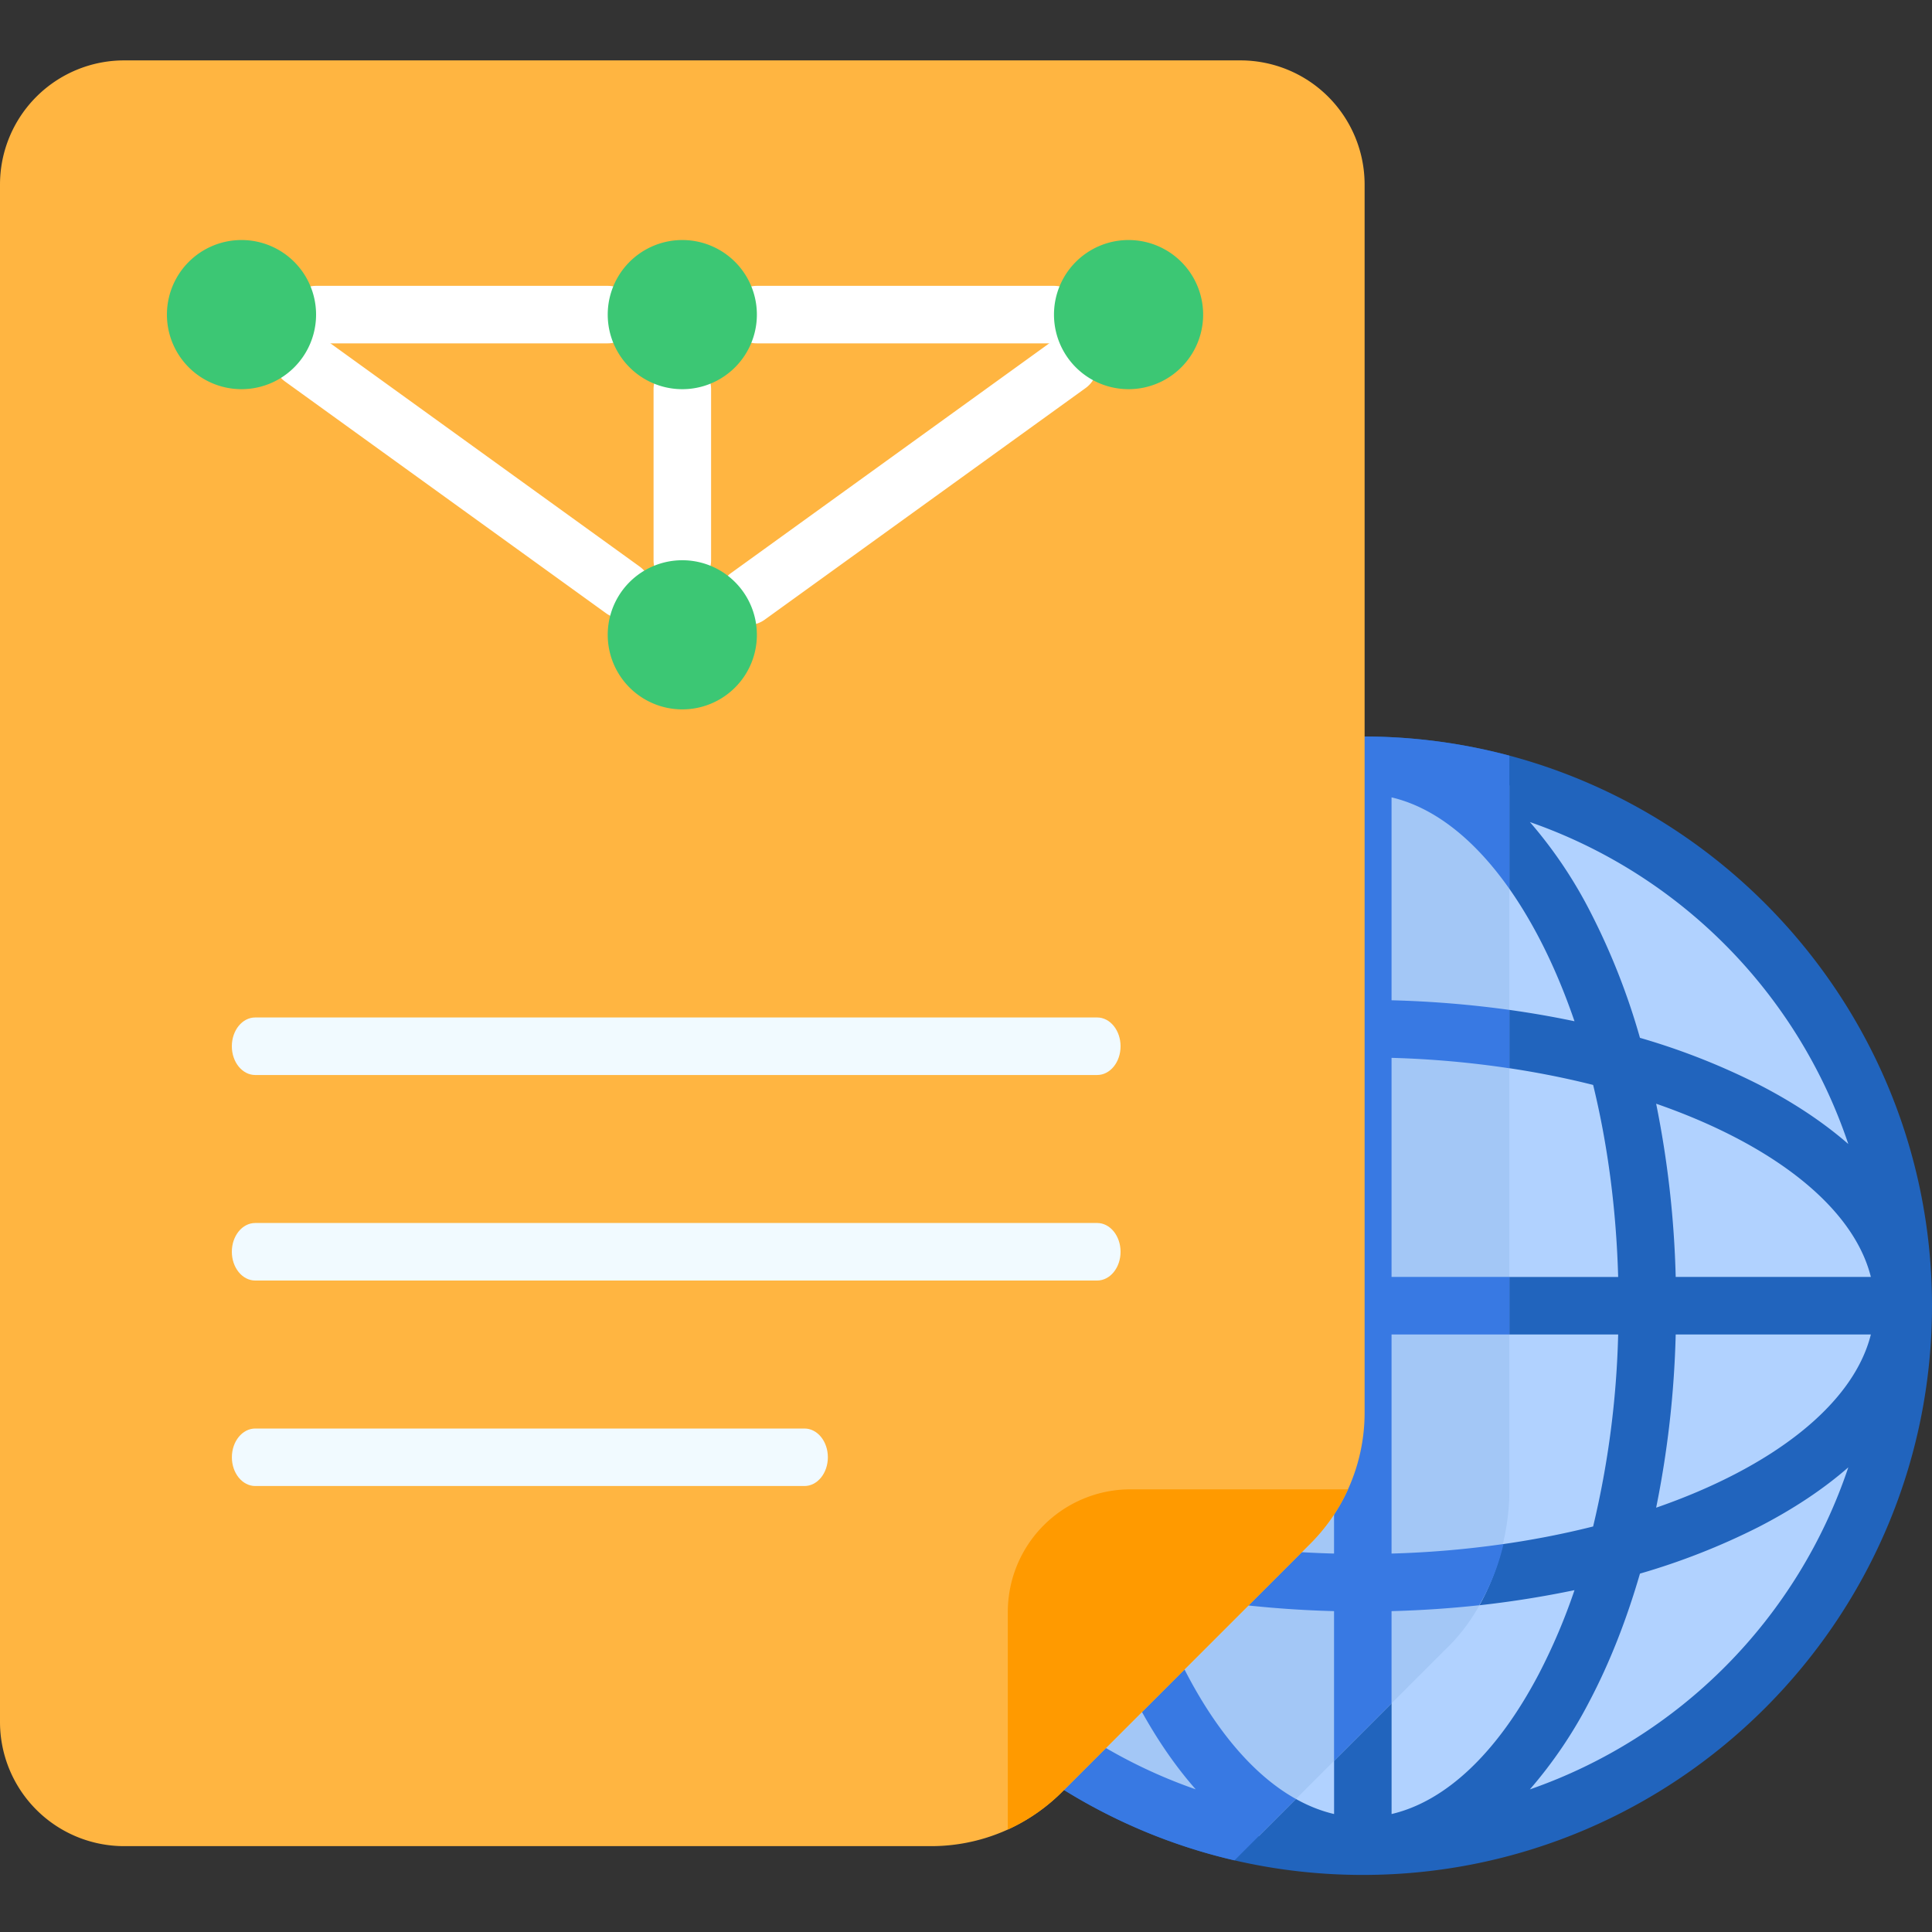 <svg width="50" height="50" viewBox="0 0 50 50" fill="none" xmlns="http://www.w3.org/2000/svg"><rect x="0" y="0" width="50" height="50" fill="#333333" stroke="none"/><g clip-path="url(#a)"><path d="M49.256 33.792c0 7.724-6.261 13.986-13.986 13.986-7.725 0-13.987-6.262-13.987-13.986 0-7.725 6.262-13.987 13.987-13.987 7.725 0 13.986 6.262 13.986 13.987z" fill="#B1D2FF"/><path d="M35.27 19.06c-8.123 0-14.73 6.609-14.73 14.732 0 8.122 6.607 14.731 14.73 14.731 8.122 0 14.73-6.609 14.73-14.731 0-8.123-6.608-14.732-14.73-14.732zm8.097 13.988a25.834 25.834 0 0 0-.506-4.484c2.992 1.038 5.1 2.657 5.557 4.483h-5.05zm-1.49 0h-5.863v-5.671c1.856.052 3.624.3 5.216.701.378 1.545.599 3.225.648 4.97zm-5.863-7.161v-5.25c1.406.328 2.735 1.581 3.804 3.611.353.671.663 1.404.93 2.182-1.494-.315-3.09-.5-4.734-.543zm-1.488-5.25v5.25c-1.645.043-3.24.228-4.734.543.267-.778.576-1.51.93-2.182 1.069-2.03 2.398-3.283 3.804-3.612zm0 6.74v5.67h-5.864c.049-1.744.27-3.424.648-4.968 1.591-.401 3.36-.65 5.216-.702zm-7.354 5.67h-5.05c.456-1.826 2.565-3.444 5.557-4.483a25.844 25.844 0 0 0-.507 4.483zm0 1.489c.042 1.553.215 3.061.507 4.483-2.992-1.038-5.1-2.657-5.558-4.483h5.051zm1.49 0h5.864v5.67a24.287 24.287 0 0 1-5.216-.701 23.857 23.857 0 0 1-.648-4.969zm5.864 7.16v5.251c-1.406-.329-2.736-1.582-3.804-3.612a15.408 15.408 0 0 1-.93-2.182c1.493.316 3.09.5 4.734.543zm1.488 5.251v-5.25a26.31 26.31 0 0 0 4.734-.544 15.463 15.463 0 0 1-.93 2.182c-1.069 2.03-2.398 3.283-3.804 3.612zm0-6.74v-5.671h5.864a23.807 23.807 0 0 1-.648 4.969c-1.591.401-3.36.649-5.216.702zm7.353-5.671h5.051c-.457 1.826-2.565 3.445-5.557 4.483a25.73 25.73 0 0 0 .506-4.483zm4.467-4.929c-.644-.561-1.425-1.082-2.335-1.548a17.711 17.711 0 0 0-3.057-1.2 17.645 17.645 0 0 0-1.307-3.304 11.634 11.634 0 0 0-1.541-2.28 13.306 13.306 0 0 1 8.24 8.332zm-16.888-8.332a11.63 11.63 0 0 0-1.541 2.28 17.64 17.64 0 0 0-1.308 3.303 17.711 17.711 0 0 0-3.057 1.201c-.909.466-1.69.986-2.335 1.548a13.306 13.306 0 0 1 8.241-8.332zm-8.24 16.7c.644.563 1.425 1.083 2.334 1.55.926.474 1.955.875 3.058 1.2a17.612 17.612 0 0 0 1.306 3.303c.466.885.984 1.647 1.542 2.28a13.305 13.305 0 0 1-8.24-8.332zm16.887 8.334a11.619 11.619 0 0 0 1.542-2.28c.524-.995.96-2.108 1.307-3.304a17.703 17.703 0 0 0 3.057-1.2c.91-.467 1.691-.987 2.335-1.55a13.304 13.304 0 0 1-8.24 8.334z" fill="#2164BD"/><path d="M39.062 20.326v18.325c0 .801-.28 2.753-1.684 4.066l-4.802 4.802c-6.436-1.255-11.293-6.924-11.293-13.728 0-7.724 6.262-13.986 13.986-13.986 1.314 0 2.586.182 3.793.521z" fill="#A3C7F6"/><path d="M39.062 23.003v-3.447a14.674 14.674 0 0 0-3.793-.495c-8.122 0-14.73 6.608-14.73 14.73 0 6.982 4.881 12.845 11.41 14.355l1.589-1.589c-1.036-.578-2.002-1.675-2.816-3.222a15.397 15.397 0 0 1-.93-2.182c1.493.315 3.089.5 4.733.543v3.874l1.488-1.489v-2.385c.77-.02 1.527-.072 2.268-.152a5.724 5.724 0 0 0 .63-1.585 25.32 25.32 0 0 1-2.898.247v-5.67h3.05v-1.489h-3.05v-5.67a25.2 25.2 0 0 1 3.05.27v-1.511a27.326 27.326 0 0 0-3.05-.249v-5.251c1.092.256 2.136 1.067 3.05 2.367zm-8.116-1.728a11.622 11.622 0 0 0-1.542 2.28 17.675 17.675 0 0 0-1.307 3.303 17.73 17.73 0 0 0-3.057 1.2c-.91.467-1.69.987-2.335 1.55a13.302 13.302 0 0 1 8.24-8.333zm-3.268 7.289a25.925 25.925 0 0 0-.506 4.483H22.12c.457-1.826 2.566-3.445 5.557-4.483zm-.506 5.972a25.95 25.95 0 0 0 .506 4.483c-2.991-1.038-5.1-2.657-5.557-4.483h5.05zm3.774 11.772a13.302 13.302 0 0 1-8.241-8.333c.644.563 1.425 1.083 2.335 1.55.926.474 1.954.875 3.057 1.2a17.663 17.663 0 0 0 1.307 3.304c.466.884.983 1.646 1.542 2.28zm3.579-6.102a24.317 24.317 0 0 1-5.216-.701 23.913 23.913 0 0 1-.648-4.969h5.864v5.67zm0-7.159H28.66a23.95 23.95 0 0 1 .648-4.968c1.592-.401 3.36-.65 5.216-.702v5.67zm0-7.16a26.31 26.31 0 0 0-4.733.543c.267-.779.576-1.51.93-2.182 1.068-2.03 2.397-3.283 3.803-3.611v5.25z" fill="#3879E3"/><path d="M35.316 4.777V36.56a4.79 4.79 0 0 1-1.401 3.386l-6.43 6.43a4.79 4.79 0 0 1-3.386 1.402H3.214A3.214 3.214 0 0 1 0 44.564V4.776a3.213 3.213 0 0 1 3.213-3.213h28.89a3.214 3.214 0 0 1 3.213 3.214z" fill="#FFB541"/><path d="M34.886 38.544a4.808 4.808 0 0 1-.972 1.402l-6.43 6.43c-.41.409-.885.737-1.402.972V41.72a3.175 3.175 0 0 1 3.175-3.176h5.629z" fill="#FF9A00"/><path d="M15.73 8.886H8.181a.744.744 0 1 1 0-1.488h7.547a.744.744 0 1 1 0 1.488zm11.547 0h-7.689a.744.744 0 0 1 0-1.488h7.69a.744.744 0 0 1 0 1.488z" fill="#fff"/><path d="M16.117 16.01a.742.742 0 0 1-.435-.141L7.379 9.875a.744.744 0 0 1 .871-1.207l8.303 5.994a.744.744 0 0 1-.436 1.347zm3.24.167a.743.743 0 0 1-.437-1.347l8.303-5.994a.744.744 0 1 1 .872 1.207l-8.304 5.994a.742.742 0 0 1-.434.14zm-1.699-.934a.744.744 0 0 1-.744-.744v-4.427a.744.744 0 1 1 1.489 0V14.5c0 .41-.333.744-.745.744z" fill="#fff"/><path d="M8.18 8.142a1.93 1.93 0 1 1-3.86 0 1.93 1.93 0 0 1 3.86 0zm11.408 8.287a1.93 1.93 0 1 1-3.86 0 1.93 1.93 0 0 1 3.86 0zm11.549-8.287a1.93 1.93 0 1 1-3.86 0 1.93 1.93 0 0 1 3.86 0zm-11.549 0a1.93 1.93 0 1 1-3.86 0 1.93 1.93 0 0 1 3.86 0z" fill="#3CC774"/><path d="M28.395 27.821H6.605c-.334 0-.605-.333-.605-.744s.27-.745.605-.745h21.79c.334 0 .605.334.605.745s-.27.744-.605.744zm0 5.319H6.605c-.334 0-.605-.334-.605-.744 0-.412.27-.745.605-.745h21.79c.334 0 .605.333.605.745 0 .41-.27.744-.605.744zm-7.575 5.318H6.606c-.334 0-.605-.333-.605-.744 0-.41.27-.744.605-.744H20.82c.334 0 .605.333.605.744s-.271.744-.605.744z" fill="#F1FAFF"/></g><defs><clipPath id="a"><path fill="#fff" d="M0 0h50v50H0z"/></clipPath></defs></svg>